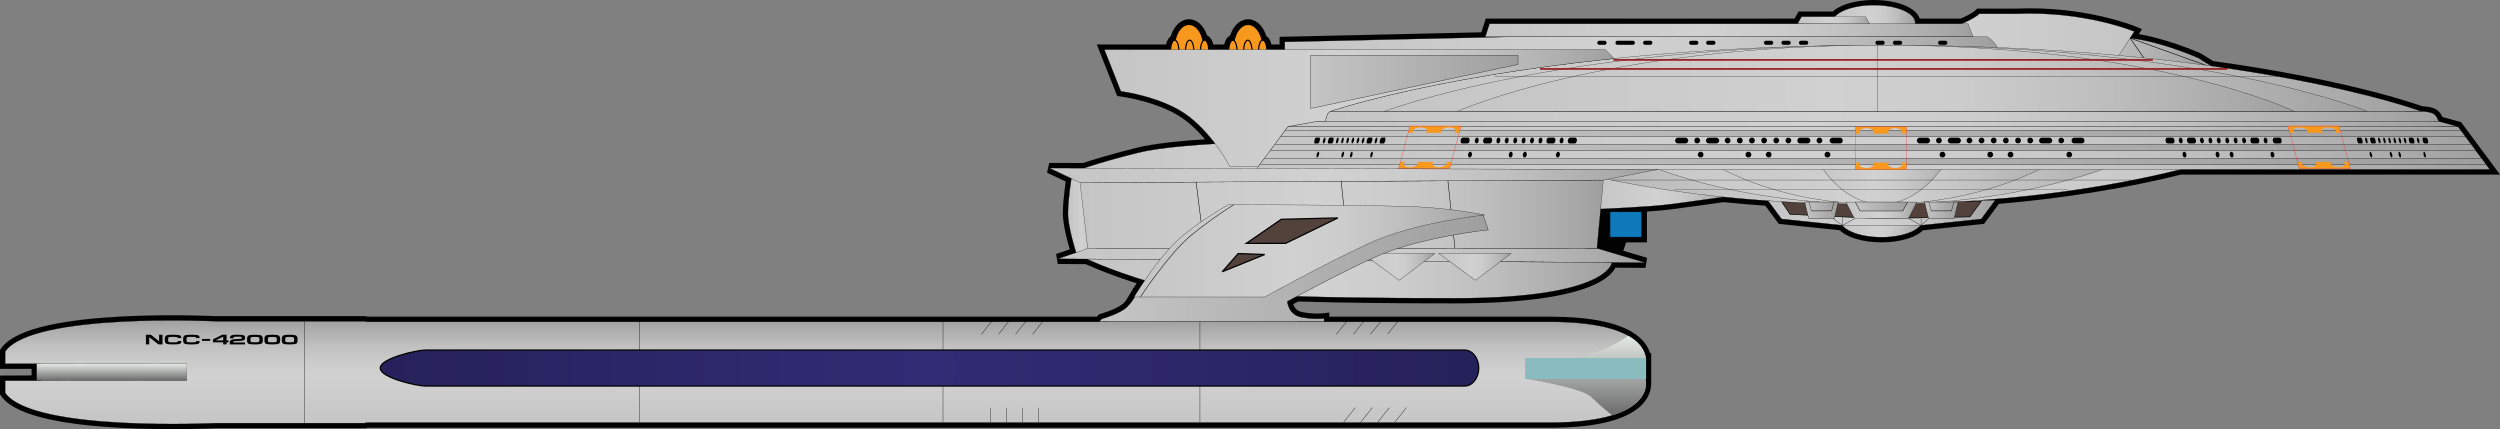 <?xml version="1.0" encoding="utf-8"?>
<!-- Generator: Adobe Illustrator 12.0.0, SVG Export Plug-In . SVG Version: 6.00 Build 51448)  -->
<!DOCTYPE svg PUBLIC "-//W3C//DTD SVG 1.1//EN" "http://www.w3.org/Graphics/SVG/1.1/DTD/svg11.dtd">
<svg  version="1.1" id="Layer_1" xmlns="http://www.w3.org/2000/svg" xmlns:xlink="http://www.w3.org/1999/xlink" width="1030.326" height="176.865"
	 viewBox="0 0 1030.326 176.865" overflow="visible" enable-background="new 0 0 1030.326 176.865" xml:space="preserve">
<rect x="0" y="0" width="1030.326" height="176.865" fill="#808080" stroke="none"/>
<g>
	<path fill="none" stroke="#010101" stroke-width="4.236" d="M2.118,156.894v4.995c11.237,16.229,87.083,12.484,87.083,12.484
		h61.176l0.788-0.207h487.488c38.682,0,40.067-13.245,39.701-16.941c-0.002-0.013-0.002-0.022-0.002-0.035
		c-0.042-0.379-0.096-0.649-0.129-0.794c-0.004-0.021-0.004-0.025-0.008-0.04c-0.015-0.051-0.024-0.086-0.024-0.086v-0.066h0.202
		v-7.287c0-0.054,0-0.113,0-0.172v-1.108h-0.07c-0.115-0.924-0.405-2.015-0.988-3.175c-0.013-0.028-0.025-0.054-0.039-0.08
		c-0.383-0.747-0.894-1.519-1.564-2.298c-0.052-0.061-0.105-0.12-0.157-0.178c-0.68-0.764-1.521-1.529-2.554-2.275
		c-0.091-0.066-0.185-0.131-0.277-0.194c-0.525-0.368-1.086-0.73-1.711-1.084c-0.002-0.002-0.006-0.004-0.01-0.006l0,0
		c-5.613-3.175-15.4-5.728-32.369-5.728h-92.932v-1.406c0,0-4.236,0.529-9.531-0.529c-5.295-1.06-5.617-6.451-5.617-6.451h-0.004
		c1.203-0.649,2.523-1.359,3.921-2.105c18.601,0.572,40.522,0.788,65.238,0.788c63.538,0,64.597-14.727,64.597-14.727l13.854,0.091
		l-11.872-3.53l0,0l2.329-6.973h8V87.238h-4.484l0.592-1.771h-0.002c5.586-0.335,11.708-0.776,15.63-1.278
		c6.372-0.815,16.745-2.27,21.99-3.012c5.849,0.598,11.95,1.122,18.304,1.559l5.572,7.515l24.956,2.619h0.041
		c2.292,2.846,8.65,4.897,16.158,4.897c7.504,0,13.865-2.052,16.159-4.897h0.039l24.96-2.619l5.75-7.764l-6.296,0.034
		c34.806-2.535,62.485-7.67,82.657-12.69h127.456l-1.416-1.909h0.002l-0.869-1.169l-3.445-4.643l0,0l-1.953-2.631l0,0l-2.378-3.206
		l0,0l-0.368-0.495l-2.681-3.612l-8.033-2.188c0,0-0.629-2.66-2.623-3.375c-1.998-0.715-4.472-0.715-4.472-0.715
		s-28.579-10.699-86.554-18.689l-5.175-3.248c0,0-14.99-6.747-28.27-8.25l1.754-2.72c0,0-20.479-8.536-48.521-7.319h-15.359
		c0,0-1.708,1.777-7.253,4.13h-19.233c0.021-0.149,0.054-0.296,0.054-0.447c0-3.992-7.648-7.227-17.08-7.227
		c-7.39,0-13.663,1.987-16.046,4.765h-13.737l-1.654,2.908H613.871l-1.745,5.415h8.178l-90.822,2.048v3.185h-7.372
		c-0.093-2.183-0.813-3.889-1.691-3.889c-0.095,0-0.182,0.033-0.273,0.069c-0.798-3.807-3.061-6.574-5.759-6.574
		c-2.733,0-5.018,2.835-5.788,6.717c-0.159-0.125-0.326-0.212-0.501-0.212c-0.882,0-1.602,1.706-1.694,3.889h-8.253
		c-0.092-2.183-0.812-3.889-1.691-3.889c-0.221,0-0.428,0.114-0.622,0.306c-0.752-3.93-3.052-6.811-5.807-6.811
		c-2.692,0-4.949,2.75-5.753,6.54c-0.046-0.009-0.092-0.035-0.139-0.035c-0.882,0-1.602,1.706-1.694,3.889h-27.312l6.809,17.191
		c0,0,17.804,2.271,28.363,10.646c4.284,3.401,7.805,7.407,10.494,10.975c-14.301,0.848-25.063,2.041-31.75,3.692
		c-10.721,2.647-18.111,4.945-22.293,6.352l-14.343-0.033l9.138,4.314c0,0.001-1.402,8.488-1.402,14.377
		c0,5.886,3.352,16.126,3.355,16.134l-7.562,2.592l12.001,0.078c0.016,0.009,7.872,3.852,23.833,8.849
		c-1.423,2.091-2.572,3.872-3.338,5.088h-0.001l-0.002,0.004c-0.664,1.055-1.053,1.7-1.053,1.7h0.24
		c-0.608,1.084-1.589,2.553-3.086,4.05c-2.912,2.912-10.412,4.943-10.412,4.943l-1.23,1.229H151.166l-0.788-0.207H89.202
		c0,0-75.846-3.745-87.083,12.484v4.995l13.016,0.013v6.922L2.118,156.894z"/>
	<path fill="#F8981D" stroke="#010101" stroke-width="0.529" d="M490.03,10.046c-3.363,0-6.089,4.267-6.089,9.531
		c0,5.264,2.726,9.53,6.089,9.53c3.363,0,6.089-4.267,6.089-9.53C496.119,14.313,493.393,10.046,490.03,10.046z M514.386,10.046
		c-3.363,0-6.089,4.267-6.089,9.531c0,5.264,2.726,9.53,6.089,9.53c3.364,0,6.09-4.267,6.09-9.53
		C520.476,14.313,517.75,10.046,514.386,10.046z"/>
	<g>
		<ellipse fill="#F8981D" stroke="#010101" stroke-width="0.507" cx="508.096" cy="20.904" rx="1.713" ry="4.354"/>
		<ellipse fill="#F8981D" stroke="#010101" stroke-width="0.507" cx="514.255" cy="20.904" rx="1.712" ry="4.354"/>
		<ellipse fill="#F8981D" stroke="#010101" stroke-width="0.507" cx="520.414" cy="20.904" rx="1.712" ry="4.354"/>
	</g>
	<g>
		<ellipse fill="#F8981D" stroke="#010101" stroke-width="0.507" cx="484.137" cy="20.904" rx="1.713" ry="4.354"/>
		<ellipse fill="#F8981D" stroke="#010101" stroke-width="0.507" cx="490.296" cy="20.904" rx="1.712" ry="4.354"/>
		<path fill="#F8981D" stroke="#010101" stroke-width="0.507" d="M498.168,20.904c0,2.405-0.768,4.354-1.71,4.354
			c-0.947,0-1.715-1.948-1.715-4.354s0.768-4.354,1.715-4.354C497.401,16.55,498.168,18.499,498.168,20.904z"/>
	</g>
	<path fill="#010101" d="M666.307,104.749l6.437-19.281l-14.445-8.438l-7.061,9.514c0,0-8.898,10.64,3.379,16.47
		c12.273,5.83,10.329,3.682,10.329,3.682L666.307,104.749z"/>
	<linearGradient id="XMLID_49_" gradientUnits="userSpaceOnUse" x1="657.583" y1="78.874" x2="713.638" y2="78.874">
		<stop  offset="0" style="stop-color:#C6C5C5"/>
		<stop  offset="0.449" style="stop-color:#D1D1D1"/>
		<stop  offset="0.598" style="stop-color:#CCCCCC"/>
		<stop  offset="0.765" style="stop-color:#BFBFBF"/>
		<stop  offset="0.939" style="stop-color:#A9A9A9"/>
		<stop  offset="1" style="stop-color:#9F9F9F"/>
	</linearGradient>
	<path fill="url(#XMLID_49_)" stroke="#010101" stroke-width="0.106" d="M659.68,86.138c0,0,19.897-0.823,28.691-1.948
		c8.799-1.125,25.267-3.477,25.267-3.477l-48.179-8.695l-5.626-0.41l-2.25,3.785L659.68,86.138z"/>
	<linearGradient id="XMLID_50_" gradientUnits="userSpaceOnUse" x1="440.147" y1="89.027" x2="452.873" y2="89.027">
		<stop  offset="0" style="stop-color:#C6C5C5"/>
		<stop  offset="0.449" style="stop-color:#D1D1D1"/>
		<stop  offset="0.598" style="stop-color:#CCCCCC"/>
		<stop  offset="0.765" style="stop-color:#BFBFBF"/>
		<stop  offset="0.939" style="stop-color:#A9A9A9"/>
		<stop  offset="1" style="stop-color:#9F9F9F"/>
	</linearGradient>
	<path fill="url(#XMLID_50_)" stroke="#010101" stroke-width="0.106" d="M443.501,104.086c0,0-3.355-10.246-3.355-16.134
		c0-5.889,1.402-14.377,1.402-14.377h11.324l-0.19,30.903L443.501,104.086z"/>
	
		<linearGradient id="XMLID_51_" gradientUnits="userSpaceOnUse" x1="442.645" y1="4726.259" x2="664.325" y2="4726.259" gradientTransform="matrix(1 0 0 -1 0 4790.337)">
		<stop  offset="0" style="stop-color:#C6C5C5"/>
		<stop  offset="0.449" style="stop-color:#D1D1D1"/>
		<stop  offset="0.598" style="stop-color:#CCCCCC"/>
		<stop  offset="0.765" style="stop-color:#BFBFBF"/>
		<stop  offset="0.939" style="stop-color:#A9A9A9"/>
		<stop  offset="1" style="stop-color:#9F9F9F"/>
	</linearGradient>
	<path fill="url(#XMLID_51_)" stroke="#010101" stroke-width="0.106" d="M664.325,69.573c0,0-1.088-12.172-66.177-12.172
		c-65.094,0-111.38,1.167-129.102,5.541c-17.721,4.376-26.402,7.812-26.402,7.812L664.325,69.573z"/>
	<linearGradient id="XMLID_52_" gradientUnits="userSpaceOnUse" x1="860.447" y1="21.646" x2="912.445" y2="21.646">
		<stop  offset="0" style="stop-color:#C6C5C5"/>
		<stop  offset="1" style="stop-color:#9F9F9F"/>
	</linearGradient>
	<path fill="url(#XMLID_52_)" stroke="#010101" stroke-width="0.133" d="M906.153,23.951c0,0-18.982-8.559-33.142-8.559
		c-14.16,0-12.505,12.507-12.505,12.507h51.938L906.153,23.951z"/>
	
		<linearGradient id="XMLID_53_" gradientUnits="userSpaceOnUse" x1="889.169" y1="15.747" x2="1056.195" y2="15.747" gradientTransform="matrix(-1 0 0 1 1768.807 0)">
		<stop  offset="0" style="stop-color:#C6C5C5"/>
		<stop  offset="0.449" style="stop-color:#D1D1D1"/>
		<stop  offset="0.598" style="stop-color:#CCCCCC"/>
		<stop  offset="0.765" style="stop-color:#BFBFBF"/>
		<stop  offset="0.939" style="stop-color:#A9A9A9"/>
		<stop  offset="1" style="stop-color:#9F9F9F"/>
	</linearGradient>
	<path fill="url(#XMLID_53_)" stroke="#010101" stroke-width="0.106" d="M867.878,25.951l1.518-2h3.173l7.069-10.97
		c0,0-20.479-8.536-48.521-7.319h-15.359c0,0-14.879,15.607-100.953,15.607l-2.192,4.683H867.878z"/>
	<line fill="none" stroke="#010101" stroke-width="0.244" x1="877.889" y1="15.694" x2="908.941" y2="26.871"/>
	<line fill="none" stroke="#010101" stroke-width="0.244" x1="877.889" y1="15.694" x2="883.56" y2="23.951"/>
	<path fill="none" stroke="#010101" stroke-width="0.286" d="M858.881,7.402"/>
	<path fill="none" stroke="#010101" stroke-width="0.286" d="M858.881,25.951"/>
	<path fill="none" stroke="#010101" stroke-width="0.286" d="M789.602,15.657"/>
	<path fill="none" stroke="#010101" stroke-width="0.286" d="M858.881,15.657"/>
	<linearGradient id="XMLID_54_" gradientUnits="userSpaceOnUse" x1="758.312" y1="90.541" x2="792.477" y2="90.541">
		<stop  offset="0" style="stop-color:#C6C5C5"/>
		<stop  offset="0.449" style="stop-color:#D1D1D1"/>
		<stop  offset="0.598" style="stop-color:#CCCCCC"/>
		<stop  offset="0.765" style="stop-color:#BFBFBF"/>
		<stop  offset="0.939" style="stop-color:#A9A9A9"/>
		<stop  offset="1" style="stop-color:#9F9F9F"/>
	</linearGradient>
	<path fill="url(#XMLID_54_)" stroke="#010101" stroke-width="0.106" d="M792.477,90.542c0,3.992-7.653,7.227-17.084,7.227
		c-9.436,0-17.08-3.234-17.08-7.227c0-3.992,7.645-7.227,17.08-7.227C784.823,83.315,792.477,86.55,792.477,90.542z"/>
	<linearGradient id="XMLID_55_" gradientUnits="userSpaceOnUse" x1="728.483" y1="87.679" x2="822.301" y2="87.679">
		<stop  offset="0" style="stop-color:#C6C5C5"/>
		<stop  offset="0.449" style="stop-color:#D1D1D1"/>
		<stop  offset="0.598" style="stop-color:#CCCCCC"/>
		<stop  offset="0.765" style="stop-color:#BFBFBF"/>
		<stop  offset="0.939" style="stop-color:#A9A9A9"/>
		<stop  offset="1" style="stop-color:#9F9F9F"/>
	</linearGradient>
	<polygon fill="url(#XMLID_55_)" stroke="#010101" stroke-width="0.106" points="775.367,82.74 728.483,82.487 734.237,90.251 
		759.193,92.871 791.591,92.871 816.551,90.251 822.301,82.487 	"/>
	<polygon fill="#53413C" stroke="#010101" stroke-width="0.279" points="734.267,83.166 737.749,88.333 774.052,90.079 
		811.864,89.379 816.519,82.978 	"/>
	<linearGradient id="XMLID_56_" gradientUnits="userSpaceOnUse" x1="755.16" y1="9.347" x2="789.324" y2="9.347">
		<stop  offset="0" style="stop-color:#C6C5C5"/>
		<stop  offset="0.449" style="stop-color:#D1D1D1"/>
		<stop  offset="0.598" style="stop-color:#CCCCCC"/>
		<stop  offset="0.765" style="stop-color:#BFBFBF"/>
		<stop  offset="0.939" style="stop-color:#A9A9A9"/>
		<stop  offset="1" style="stop-color:#9F9F9F"/>
	</linearGradient>
	<ellipse fill="url(#XMLID_56_)" stroke="#010101" stroke-width="0.106" cx="772.242" cy="9.345" rx="17.082" ry="7.23"/>
	<linearGradient id="XMLID_57_" gradientUnits="userSpaceOnUse" x1="612.126" y1="12.498" x2="813.188" y2="12.498">
		<stop  offset="0" style="stop-color:#C6C5C5"/>
		<stop  offset="0.449" style="stop-color:#D1D1D1"/>
		<stop  offset="0.598" style="stop-color:#CCCCCC"/>
		<stop  offset="0.765" style="stop-color:#BFBFBF"/>
		<stop  offset="0.939" style="stop-color:#A9A9A9"/>
		<stop  offset="1" style="stop-color:#9F9F9F"/>
	</linearGradient>
	<polygon fill="url(#XMLID_57_)" stroke="#010101" stroke-width="0.106" points="813.188,15.206 811.091,9.792 613.871,9.792 
		612.126,15.206 	"/>
	<linearGradient id="XMLID_58_" gradientUnits="userSpaceOnUse" x1="529.481" y1="21.372" x2="823.509" y2="21.372">
		<stop  offset="0" style="stop-color:#C6C5C5"/>
		<stop  offset="0.449" style="stop-color:#D1D1D1"/>
		<stop  offset="0.598" style="stop-color:#CCCCCC"/>
		<stop  offset="0.765" style="stop-color:#BFBFBF"/>
		<stop  offset="0.939" style="stop-color:#A9A9A9"/>
		<stop  offset="1" style="stop-color:#9F9F9F"/>
	</linearGradient>
	<path fill="url(#XMLID_58_)" stroke="#010101" stroke-width="0.106" d="M529.481,27.537V17.254l90.822-2.048H819.1
		c0,0,1.046,0.6,2.345,1.998c1.291,1.394,2.064,3.127,2.064,3.127L529.481,27.537z"/>
	<g>
		
			<linearGradient id="XMLID_59_" gradientUnits="userSpaceOnUse" x1="3250.05" y1="-1002.943" x2="3581.237" y2="-1002.943" gradientTransform="matrix(-1 0 0 -1 4188.709 -932.41)">
			<stop  offset="0" style="stop-color:#C6C5C5"/>
			<stop  offset="0.449" style="stop-color:#D1D1D1"/>
			<stop  offset="0.598" style="stop-color:#CCCCCC"/>
			<stop  offset="0.765" style="stop-color:#BFBFBF"/>
			<stop  offset="0.939" style="stop-color:#A9A9A9"/>
			<stop  offset="1" style="stop-color:#9F9F9F"/>
		</linearGradient>
		<path fill="url(#XMLID_59_)" stroke="#010101" stroke-width="0.106" d="M938.659,56.907c0,0-58.193,27.252-167.892,27.252
			c-109.702,0-163.296-27.252-163.296-27.252H938.659z"/>
		<linearGradient id="XMLID_60_" gradientUnits="userSpaceOnUse" x1="774.544" y1="70.518" x2="774.544" y2="70.518">
			<stop  offset="0" style="stop-color:#C6C5C5"/>
			<stop  offset="0.449" style="stop-color:#D1D1D1"/>
			<stop  offset="0.598" style="stop-color:#CCCCCC"/>
			<stop  offset="0.765" style="stop-color:#BFBFBF"/>
			<stop  offset="0.939" style="stop-color:#A9A9A9"/>
			<stop  offset="1" style="stop-color:#9F9F9F"/>
		</linearGradient>
		<line fill="url(#XMLID_60_)" stroke="#010101" stroke-width="0.106" x1="774.544" y1="84.125" x2="774.544" y2="56.911"/>
		<linearGradient id="XMLID_61_" gradientUnits="userSpaceOnUse" x1="656.449" y1="70.533" x2="895.27" y2="70.533">
			<stop  offset="0" style="stop-color:#C6C5C5"/>
			<stop  offset="0.449" style="stop-color:#D1D1D1"/>
			<stop  offset="0.598" style="stop-color:#CCCCCC"/>
			<stop  offset="0.765" style="stop-color:#BFBFBF"/>
			<stop  offset="0.939" style="stop-color:#A9A9A9"/>
			<stop  offset="1" style="stop-color:#9F9F9F"/>
		</linearGradient>
		<path fill="url(#XMLID_61_)" stroke="#010101" stroke-width="0.106" d="M895.271,56.907c0,0-41.97,27.252-121.069,27.252
			c-79.108,0-117.752-27.252-117.752-27.252H895.271z"/>
		<linearGradient id="XMLID_62_" gradientUnits="userSpaceOnUse" x1="690.658" y1="70.533" x2="861.061" y2="70.533">
			<stop  offset="0" style="stop-color:#C6C5C5"/>
			<stop  offset="0.449" style="stop-color:#D1D1D1"/>
			<stop  offset="0.598" style="stop-color:#CCCCCC"/>
			<stop  offset="0.765" style="stop-color:#BFBFBF"/>
			<stop  offset="0.939" style="stop-color:#A9A9A9"/>
			<stop  offset="1" style="stop-color:#9F9F9F"/>
		</linearGradient>
		<path fill="url(#XMLID_62_)" stroke="#010101" stroke-width="0.106" d="M861.061,56.907c0,0-29.944,27.252-86.38,27.252
			c-56.452,0-84.022-27.252-84.022-27.252H861.061z"/>
		<linearGradient id="XMLID_63_" gradientUnits="userSpaceOnUse" x1="744.182" y1="70.537" x2="807.538" y2="70.537">
			<stop  offset="0" style="stop-color:#C6C5C5"/>
			<stop  offset="0.449" style="stop-color:#D1D1D1"/>
			<stop  offset="0.598" style="stop-color:#CCCCCC"/>
			<stop  offset="0.765" style="stop-color:#BFBFBF"/>
			<stop  offset="0.939" style="stop-color:#A9A9A9"/>
			<stop  offset="1" style="stop-color:#9F9F9F"/>
		</linearGradient>
		<path fill="url(#XMLID_63_)" stroke="#010101" stroke-width="0.106" d="M807.538,56.911c0,0-11.136,27.251-32.117,27.251
			c-20.988,0-31.239-27.251-31.239-27.251H807.538z"/>
	</g>
	<line fill="none" stroke="#010101" stroke-width="0.114" x1="664.247" y1="74.194" x2="878.518" y2="74.194"/>
	<line fill="none" stroke="#010101" stroke-width="0.093" x1="690.121" y1="78.206" x2="852.457" y2="78.206"/>
	<linearGradient id="XMLID_64_" gradientUnits="userSpaceOnUse" x1="546.151" y1="47.933" x2="1004.977" y2="47.933">
		<stop  offset="0" style="stop-color:#C6C5C5"/>
		<stop  offset="0.449" style="stop-color:#D1D1D1"/>
		<stop  offset="0.598" style="stop-color:#CCCCCC"/>
		<stop  offset="0.765" style="stop-color:#BFBFBF"/>
		<stop  offset="0.939" style="stop-color:#A9A9A9"/>
		<stop  offset="1" style="stop-color:#9F9F9F"/>
	</linearGradient>
	<path fill="url(#XMLID_64_)" stroke="#010101" stroke-width="0.106" d="M1004.977,49.978c0,0-0.629-2.66-2.623-3.375
		c-1.998-0.715-4.472-0.715-4.472-0.715H548.245c0,0-0.98,0.496-1.308,1.543c-0.327,1.046-0.786,2.548-0.786,2.548H1004.977z"/>
	<linearGradient id="XMLID_65_" gradientUnits="userSpaceOnUse" x1="517.654" y1="60.999" x2="1026.118" y2="60.999">
		<stop  offset="0" style="stop-color:#C6C5C5"/>
		<stop  offset="0.449" style="stop-color:#D1D1D1"/>
		<stop  offset="0.598" style="stop-color:#CCCCCC"/>
		<stop  offset="0.765" style="stop-color:#BFBFBF"/>
		<stop  offset="0.939" style="stop-color:#A9A9A9"/>
		<stop  offset="1" style="stop-color:#9F9F9F"/>
	</linearGradient>
	<polygon fill="url(#XMLID_65_)" stroke="#010101" stroke-width="0.106" points="1013.01,52.167 530.764,52.167 517.654,69.832 
		1026.118,69.832 	"/>
	<linearGradient id="XMLID_66_" gradientUnits="userSpaceOnUse" x1="519.069" y1="60.782" x2="1024.704" y2="60.782">
		<stop  offset="0" style="stop-color:#C6C5C5"/>
		<stop  offset="1" style="stop-color:#9F9F9F"/>
	</linearGradient>
	<path fill="url(#XMLID_66_)" stroke="#010101" stroke-width="0.133" d="M1018.437,59.48H525.336l-1.952,2.631h497.006
		L1018.437,59.48z M1022.747,65.292H521.021l-1.952,2.631h505.635L1022.747,65.292z M1014.102,53.641H529.667l-1.952,2.633h488.344
		L1014.102,53.641z"/>
	<linearGradient id="XMLID_67_" gradientUnits="userSpaceOnUse" x1="530.764" y1="51.072" x2="1013.01" y2="51.072">
		<stop  offset="0" style="stop-color:#C6C5C5"/>
		<stop  offset="0.449" style="stop-color:#D1D1D1"/>
		<stop  offset="0.598" style="stop-color:#CCCCCC"/>
		<stop  offset="0.765" style="stop-color:#BFBFBF"/>
		<stop  offset="0.939" style="stop-color:#A9A9A9"/>
		<stop  offset="1" style="stop-color:#9F9F9F"/>
	</linearGradient>
	<polygon fill="url(#XMLID_67_)" stroke="#010101" stroke-width="0.106" points="1004.977,49.978 542.875,49.978 530.764,52.167 
		1013.01,52.167 	"/>
	<line fill="none" stroke="#010101" stroke-width="0.14" x1="576.104" y1="38.388" x2="971.623" y2="38.388"/>
	<g>
		<linearGradient id="XMLID_68_" gradientUnits="userSpaceOnUse" x1="548.245" y1="32.261" x2="997.882" y2="32.261">
			<stop  offset="0" style="stop-color:#C6C5C5"/>
			<stop  offset="0.449" style="stop-color:#D1D1D1"/>
			<stop  offset="0.598" style="stop-color:#CCCCCC"/>
			<stop  offset="0.765" style="stop-color:#BFBFBF"/>
			<stop  offset="0.939" style="stop-color:#A9A9A9"/>
			<stop  offset="1" style="stop-color:#9F9F9F"/>
		</linearGradient>
		<path fill="url(#XMLID_68_)" stroke="#010101" stroke-width="0.106" d="M548.245,45.887c0,0,79.008-27.252,227.941-27.252
			c148.938,0,221.695,27.252,221.695,27.252H548.245z"/>
		<linearGradient id="XMLID_69_" gradientUnits="userSpaceOnUse" x1="570.586" y1="32.261" x2="975.545" y2="32.261">
			<stop  offset="0" style="stop-color:#C6C5C5"/>
			<stop  offset="0.449" style="stop-color:#D1D1D1"/>
			<stop  offset="0.598" style="stop-color:#CCCCCC"/>
			<stop  offset="0.765" style="stop-color:#BFBFBF"/>
			<stop  offset="0.939" style="stop-color:#A9A9A9"/>
			<stop  offset="1" style="stop-color:#9F9F9F"/>
		</linearGradient>
		<path fill="url(#XMLID_69_)" stroke="#010101" stroke-width="0.106" d="M570.586,45.887c0,0,71.157-27.252,205.295-27.252
			c134.128,0,199.664,27.252,199.664,27.252H570.586z"/>
		<linearGradient id="XMLID_70_" gradientUnits="userSpaceOnUse" x1="726.97" y1="32.261" x2="819.165" y2="32.261">
			<stop  offset="0" style="stop-color:#C6C5C5"/>
			<stop  offset="0.449" style="stop-color:#D1D1D1"/>
			<stop  offset="0.598" style="stop-color:#CCCCCC"/>
			<stop  offset="0.765" style="stop-color:#BFBFBF"/>
			<stop  offset="0.939" style="stop-color:#A9A9A9"/>
			<stop  offset="1" style="stop-color:#9F9F9F"/>
		</linearGradient>
		<path fill="url(#XMLID_70_)" stroke="#010101" stroke-width="0.106" d="M726.97,45.887c0,0,16.198-27.252,46.739-27.252
			c30.532,0,45.456,27.252,45.456,27.252H726.97z"/>
		<linearGradient id="XMLID_71_" gradientUnits="userSpaceOnUse" x1="673.211" y1="32.261" x2="872.92" y2="32.261">
			<stop  offset="0" style="stop-color:#C6C5C5"/>
			<stop  offset="0.449" style="stop-color:#D1D1D1"/>
			<stop  offset="0.598" style="stop-color:#CCCCCC"/>
			<stop  offset="0.765" style="stop-color:#BFBFBF"/>
			<stop  offset="0.939" style="stop-color:#A9A9A9"/>
			<stop  offset="1" style="stop-color:#9F9F9F"/>
		</linearGradient>
		<path fill="url(#XMLID_71_)" stroke="#010101" stroke-width="0.106" d="M673.211,45.887c0,0,35.095-27.252,101.242-27.252
			c66.148,0,98.467,27.252,98.467,27.252H673.211z"/>
		<linearGradient id="XMLID_72_" gradientUnits="userSpaceOnUse" x1="641.099" y1="32.261" x2="905.037" y2="32.261">
			<stop  offset="0" style="stop-color:#C6C5C5"/>
			<stop  offset="0.449" style="stop-color:#D1D1D1"/>
			<stop  offset="0.598" style="stop-color:#CCCCCC"/>
			<stop  offset="0.765" style="stop-color:#BFBFBF"/>
			<stop  offset="0.939" style="stop-color:#A9A9A9"/>
			<stop  offset="1" style="stop-color:#9F9F9F"/>
		</linearGradient>
		<path fill="url(#XMLID_72_)" stroke="#010101" stroke-width="0.106" d="M641.099,45.887c0,0,46.379-27.252,133.802-27.252
			c87.422,0,130.137,27.252,130.137,27.252H641.099z"/>
		<linearGradient id="XMLID_73_" gradientUnits="userSpaceOnUse" x1="600.606" y1="32.261" x2="945.525" y2="32.261">
			<stop  offset="0" style="stop-color:#C6C5C5"/>
			<stop  offset="0.449" style="stop-color:#D1D1D1"/>
			<stop  offset="0.598" style="stop-color:#CCCCCC"/>
			<stop  offset="0.765" style="stop-color:#BFBFBF"/>
			<stop  offset="0.939" style="stop-color:#A9A9A9"/>
			<stop  offset="1" style="stop-color:#9F9F9F"/>
		</linearGradient>
		<path fill="url(#XMLID_73_)" stroke="#010101" stroke-width="0.106" d="M600.605,45.887c0,0,60.609-27.252,174.857-27.252
			c114.243,0,170.063,27.252,170.063,27.252H600.605z"/>
		<linearGradient id="XMLID_74_" gradientUnits="userSpaceOnUse" x1="773.861" y1="32.261" x2="773.861" y2="32.261">
			<stop  offset="0" style="stop-color:#C6C5C5"/>
			<stop  offset="0.449" style="stop-color:#D1D1D1"/>
			<stop  offset="0.598" style="stop-color:#CCCCCC"/>
			<stop  offset="0.765" style="stop-color:#BFBFBF"/>
			<stop  offset="0.939" style="stop-color:#A9A9A9"/>
			<stop  offset="1" style="stop-color:#9F9F9F"/>
		</linearGradient>
		<line fill="url(#XMLID_74_)" stroke="#010101" stroke-width="0.106" x1="773.861" y1="18.635" x2="773.861" y2="45.887"/>
		<linearGradient id="XMLID_75_" gradientUnits="userSpaceOnUse" x1="615.985" y1="31.558" x2="939.019" y2="31.558">
			<stop  offset="0" style="stop-color:#C6C5C5"/>
			<stop  offset="0.449" style="stop-color:#D1D1D1"/>
			<stop  offset="0.598" style="stop-color:#CCCCCC"/>
			<stop  offset="0.765" style="stop-color:#BFBFBF"/>
			<stop  offset="0.939" style="stop-color:#A9A9A9"/>
			<stop  offset="1" style="stop-color:#9F9F9F"/>
		</linearGradient>
		<line fill="url(#XMLID_75_)" stroke="#010101" stroke-width="0.106" x1="939.019" y1="31.558" x2="615.985" y2="31.558"/>
	</g>
	<linearGradient id="XMLID_76_" gradientUnits="userSpaceOnUse" x1="740.807" y1="8.337" x2="770.462" y2="8.337">
		<stop  offset="0" style="stop-color:#C6C5C5"/>
		<stop  offset="0.449" style="stop-color:#D1D1D1"/>
		<stop  offset="0.598" style="stop-color:#CCCCCC"/>
		<stop  offset="0.765" style="stop-color:#BFBFBF"/>
		<stop  offset="0.939" style="stop-color:#A9A9A9"/>
		<stop  offset="1" style="stop-color:#9F9F9F"/>
	</linearGradient>
	<polygon fill="url(#XMLID_76_)" stroke="#010101" stroke-width="0.106" points="770.462,9.792 740.807,9.792 742.461,6.883 
		768.811,6.883 	"/>
	<linearGradient id="XMLID_77_" gradientUnits="userSpaceOnUse" x1="455.131" y1="44.594" x2="665.194" y2="44.594">
		<stop  offset="0" style="stop-color:#C6C5C5"/>
		<stop  offset="0.449" style="stop-color:#D1D1D1"/>
		<stop  offset="0.598" style="stop-color:#CCCCCC"/>
		<stop  offset="0.765" style="stop-color:#BFBFBF"/>
		<stop  offset="0.939" style="stop-color:#A9A9A9"/>
		<stop  offset="1" style="stop-color:#9F9F9F"/>
	</linearGradient>
	<path fill="url(#XMLID_77_)" stroke="#010101" stroke-width="0.106" d="M530.764,52.167l12.111-2.188h3.276
		c0,0,0.459-1.501,0.786-2.548c0.327-1.047,1.308-1.543,1.308-1.543s40.083-13.82,116.949-21.775l-3.674-3.673H455.131l6.809,17.191
		c0,0,17.804,2.271,28.363,10.646c10.554,8.379,16.567,20.474,16.567,20.474h11.587L530.764,52.167z"/>
	<linearGradient id="XMLID_78_" gradientUnits="userSpaceOnUse" x1="760.777" y1="86.675" x2="790.007" y2="86.675">
		<stop  offset="0" style="stop-color:#C6C5C5"/>
		<stop  offset="0.449" style="stop-color:#D1D1D1"/>
		<stop  offset="0.598" style="stop-color:#CCCCCC"/>
		<stop  offset="0.765" style="stop-color:#BFBFBF"/>
		<stop  offset="0.939" style="stop-color:#A9A9A9"/>
		<stop  offset="1" style="stop-color:#9F9F9F"/>
	</linearGradient>
	<polygon fill="url(#XMLID_78_)" stroke="#010101" stroke-width="0.106" points="786.168,83.271 784.166,86.937 766.623,86.937 
		764.616,83.271 760.777,83.271 764.294,90.079 786.491,90.079 790.007,83.271 	"/>
	<g>
		<linearGradient id="XMLID_79_" gradientUnits="userSpaceOnUse" x1="744.389" y1="85.104" x2="756.079" y2="85.104">
			<stop  offset="0" style="stop-color:#C6C5C5"/>
			<stop  offset="1" style="stop-color:#9F9F9F"/>
		</linearGradient>
		<polygon fill="url(#XMLID_79_)" stroke="#010101" stroke-width="0.133" points="744.389,83.271 756.079,83.271 754.991,86.937 
			745.477,86.937 		"/>
		<linearGradient id="XMLID_80_" gradientUnits="userSpaceOnUse" x1="743.752" y1="86.675" x2="757.638" y2="86.675">
			<stop  offset="0" style="stop-color:#C6C5C5"/>
			<stop  offset="1" style="stop-color:#9F9F9F"/>
		</linearGradient>
		<polygon fill="url(#XMLID_80_)" stroke="#010101" stroke-width="0.133" points="755.813,83.271 754.862,86.937 746.531,86.937 
			745.58,83.271 743.752,83.271 745.427,90.079 755.967,90.079 757.638,83.271 		"/>
		<linearGradient id="XMLID_81_" gradientUnits="userSpaceOnUse" x1="793.783" y1="85.104" x2="805.47" y2="85.104">
			<stop  offset="0" style="stop-color:#C6C5C5"/>
			<stop  offset="1" style="stop-color:#9F9F9F"/>
		</linearGradient>
		<polygon fill="url(#XMLID_81_)" stroke="#010101" stroke-width="0.133" points="793.783,83.271 805.47,83.271 804.386,86.937 
			794.871,86.937 		"/>
		<linearGradient id="XMLID_82_" gradientUnits="userSpaceOnUse" x1="793.146" y1="86.675" x2="807.033" y2="86.675">
			<stop  offset="0" style="stop-color:#C6C5C5"/>
			<stop  offset="1" style="stop-color:#9F9F9F"/>
		</linearGradient>
		<polygon fill="url(#XMLID_82_)" stroke="#010101" stroke-width="0.133" points="805.209,83.271 804.257,86.937 795.922,86.937 
			794.971,83.271 793.146,83.271 794.817,90.079 805.361,90.079 807.033,83.271 		"/>
	</g>
	<linearGradient id="XMLID_83_" gradientUnits="userSpaceOnUse" x1="764.616" y1="85.104" x2="786.168" y2="85.104">
		<stop  offset="0" style="stop-color:#C6C5C5"/>
		<stop  offset="1" style="stop-color:#9F9F9F"/>
	</linearGradient>
	<polygon fill="url(#XMLID_83_)" stroke="#010101" stroke-width="0.133" points="764.616,83.271 786.168,83.271 784.166,86.937 
		766.623,86.937 	"/>
	<line fill="none" stroke="#010101" stroke-width="0.14" x1="764.447" y1="90.079" x2="759.347" y2="92.871"/>
	<line fill="none" stroke="#010101" stroke-width="0.14" x1="786.644" y1="90.079" x2="791.748" y2="92.871"/>
	<line fill="none" stroke="#010101" stroke-width="0.14" x1="755.479" y1="90.079" x2="759.347" y2="92.871"/>
	<line fill="none" stroke="#010101" stroke-width="0.14" x1="759.347" y1="92.871" x2="759.347" y2="89.363"/>
	<line fill="none" stroke="#010101" stroke-width="0.14" x1="791.748" y1="92.871" x2="791.748" y2="90.053"/>
	<line fill="none" stroke="#010101" stroke-width="0.14" x1="791.748" y1="92.871" x2="794.817" y2="90.079"/>
	<path fill="#010101" stroke="#FFFFFF" stroke-width="0.014" d="M673.024,16.791h-6.466c-0.434,0-0.777,0.372-0.777,0.835
		c0,0.461,0.344,0.835,0.777,0.835h6.466c0.426,0,0.77-0.374,0.77-0.835C673.794,17.163,673.45,16.791,673.024,16.791z"/>
	<path fill="#010101" stroke="#FFFFFF" stroke-width="0.014" d="M661.351,16.791h-2.279c-0.43,0-0.773,0.372-0.773,0.835
		c0,0.461,0.344,0.835,0.773,0.835h2.279c0.431,0,0.774-0.374,0.774-0.835C662.125,17.163,661.781,16.791,661.351,16.791z"/>
	<path fill="#010101" stroke="#FFFFFF" stroke-width="0.014" d="M680.214,16.791h-2.275c-0.43,0-0.773,0.372-0.773,0.835
		c0,0.461,0.344,0.835,0.773,0.835h2.275c0.43,0,0.777-0.374,0.777-0.835C680.991,17.163,680.644,16.791,680.214,16.791z"/>
	<path fill="#010101" stroke="#FFFFFF" stroke-width="0.014" d="M699.168,16.791h-2.275c-0.435,0-0.777,0.372-0.777,0.835
		c0,0.461,0.343,0.835,0.777,0.835h2.275c0.43,0,0.773-0.374,0.773-0.835C699.941,17.163,699.598,16.791,699.168,16.791z"/>
	<path fill="#010101" stroke="#FFFFFF" stroke-width="0.014" d="M706.208,16.791h-2.275c-0.43,0-0.777,0.372-0.777,0.835
		c0,0.461,0.348,0.835,0.777,0.835h2.275c0.431,0,0.777-0.374,0.777-0.835C706.985,17.163,706.639,16.791,706.208,16.791z"/>
	<path fill="#010101" stroke="#FFFFFF" stroke-width="0.014" d="M730.022,16.791h-2.279c-0.431,0-0.773,0.372-0.773,0.835
		c0,0.461,0.343,0.835,0.773,0.835h2.279c0.43,0,0.773-0.374,0.773-0.835C730.796,17.163,730.452,16.791,730.022,16.791z"/>
	<path fill="#010101" stroke="#FFFFFF" stroke-width="0.014" d="M737.232,16.791h-2.279c-0.426,0-0.77,0.372-0.77,0.835
		c0,0.461,0.344,0.835,0.77,0.835h2.279c0.431,0,0.773-0.374,0.773-0.835C738.006,17.163,737.663,16.791,737.232,16.791z"/>
	<path fill="#010101" stroke="#FFFFFF" stroke-width="0.014" d="M744.442,16.791h-2.275c-0.434,0-0.777,0.372-0.777,0.835
		c0,0.461,0.344,0.835,0.777,0.835h2.275c0.431,0,0.777-0.374,0.777-0.835C745.22,17.163,744.873,16.791,744.442,16.791z"/>
	<path fill="#010101" stroke="#FFFFFF" stroke-width="0.014" d="M775.972,16.791h-2.275c-0.435,0-0.777,0.372-0.777,0.835
		c0,0.461,0.343,0.835,0.777,0.835h2.275c0.43,0,0.77-0.374,0.77-0.835C776.741,17.163,776.401,16.791,775.972,16.791z"/>
	<path fill="#010101" stroke="#FFFFFF" stroke-width="0.014" d="M783.182,16.791h-2.279c-0.431,0-0.773,0.372-0.773,0.835
		c0,0.461,0.343,0.835,0.773,0.835h2.279c0.426,0,0.773-0.374,0.773-0.835C783.955,17.163,783.607,16.791,783.182,16.791z"/>
	<path fill="#010101" stroke="#FFFFFF" stroke-width="0.014" d="M801.796,16.791h-2.279c-0.43,0-0.773,0.372-0.773,0.835
		c0,0.461,0.344,0.835,0.773,0.835h2.279c0.426,0,0.77-0.374,0.77-0.835C802.565,17.163,802.222,16.791,801.796,16.791z"/>
	<g>
		<circle fill="#010101" stroke="#FFFFFF" stroke-width="0.14" cx="753.149" cy="63.72" r="1.286"/>
		<path fill="#010101" stroke="#FFFFFF" stroke-width="0.14" d="M728.951,62.434c-0.716,0-1.295,0.575-1.295,1.284
			s0.579,1.289,1.295,1.289c0.707,0,1.282-0.579,1.282-1.289S729.658,62.434,728.951,62.434z"/>
		<path fill="#010101" stroke="#FFFFFF" stroke-width="0.14" d="M737.042,56.62c-0.716,0-1.291,0.577-1.291,1.286
			s0.575,1.285,1.291,1.285c0.712,0,1.286-0.575,1.286-1.285S737.754,56.62,737.042,56.62z"/>
		<path fill="#010101" stroke="#FFFFFF" stroke-width="0.14" d="M749.841,56.62c-0.716,0-1.291,0.577-1.291,1.286
			s0.575,1.285,1.291,1.285c0.707,0,1.286-0.575,1.286-1.285S750.548,56.62,749.841,56.62z"/>
		<circle fill="#010101" stroke="#FFFFFF" stroke-width="0.14" cx="699.457" cy="57.905" r="1.285"/>
		<path fill="#010101" stroke="#FFFFFF" stroke-width="0.14" d="M732.037,56.62c-0.712,0-1.291,0.577-1.291,1.286
			s0.579,1.285,1.291,1.285c0.716,0,1.29-0.575,1.29-1.285S732.753,56.62,732.037,56.62z"/>
		<path fill="#010101" stroke="#FFFFFF" stroke-width="0.14" d="M727.036,56.62c-0.716,0-1.291,0.577-1.291,1.286
			s0.575,1.285,1.291,1.285c0.711,0,1.286-0.575,1.286-1.285S727.747,56.62,727.036,56.62z"/>
		<circle fill="#010101" stroke="#FFFFFF" stroke-width="0.14" cx="722.03" cy="57.905" r="1.285"/>
		<circle fill="#010101" stroke="#FFFFFF" stroke-width="0.14" cx="717.029" cy="57.905" r="1.285"/>
		<path fill="#010101" stroke="#FFFFFF" stroke-width="0.14" d="M712.024,56.62c-0.708,0-1.287,0.577-1.287,1.286
			s0.579,1.285,1.287,1.285c0.715,0,1.286-0.575,1.286-1.285S712.739,56.62,712.024,56.62z"/>
		<circle fill="#010101" stroke="#FFFFFF" stroke-width="0.14" cx="720.57" cy="63.72" r="1.286"/>
		<path fill="#010101" stroke="#FFFFFF" stroke-width="0.14" d="M700.905,62.434c-0.712,0-1.287,0.575-1.287,1.284
			s0.575,1.289,1.287,1.289c0.715,0,1.29-0.579,1.29-1.289S701.62,62.434,700.905,62.434z"/>
		<path fill="#010101" stroke="#FFFFFF" stroke-width="0.14" d="M744.914,56.62h-2.995c-0.72,0-1.307,0.585-1.307,1.309
			c0,0.722,0.587,1.307,1.307,1.307h2.995c0.724,0,1.307-0.585,1.307-1.307C746.221,57.205,745.638,56.62,744.914,56.62z"/>
		<path fill="#010101" stroke="#FFFFFF" stroke-width="0.14" d="M707.305,56.62h-2.995c-0.724,0-1.308,0.585-1.308,1.309
			c0,0.722,0.584,1.307,1.308,1.307h2.995c0.715,0,1.307-0.585,1.307-1.307C708.611,57.205,708.02,56.62,707.305,56.62z"/>
		<path fill="#010101" stroke="#FFFFFF" stroke-width="0.14" d="M694.563,56.62h-2.995c-0.72,0-1.307,0.585-1.307,1.309
			c0,0.722,0.587,1.307,1.307,1.307h2.995c0.72,0,1.303-0.585,1.303-1.307C695.866,57.205,695.283,56.62,694.563,56.62z"/>
		<path fill="#010101" stroke="#FFFFFF" stroke-width="0.14" d="M758.267,56.62h-2.994c-0.721,0-1.308,0.585-1.308,1.309
			c0,0.722,0.587,1.307,1.308,1.307h2.994c0.72,0,1.308-0.585,1.308-1.307C759.574,57.205,758.986,56.62,758.267,56.62z"/>
	</g>
	<g>
		<path fill="#010101" stroke="#FFFFFF" stroke-width="0.14" d="M852.796,62.434c-0.712,0-1.286,0.575-1.286,1.284
			s0.574,1.289,1.286,1.289c0.716,0,1.291-0.579,1.291-1.289S853.512,62.434,852.796,62.434z"/>
		<circle fill="#010101" stroke="#FFFFFF" stroke-width="0.14" cx="828.597" cy="63.72" r="1.286"/>
		<circle fill="#010101" stroke="#FFFFFF" stroke-width="0.14" cx="836.688" cy="57.905" r="1.285"/>
		<path fill="#010101" stroke="#FFFFFF" stroke-width="0.14" d="M849.486,56.62c-0.707,0-1.286,0.577-1.286,1.286
			s0.579,1.285,1.286,1.285c0.712,0,1.287-0.575,1.287-1.285S850.198,56.62,849.486,56.62z"/>
		<path fill="#010101" stroke="#FFFFFF" stroke-width="0.14" d="M799.107,56.62c-0.712,0-1.291,0.577-1.291,1.286
			s0.579,1.285,1.291,1.285c0.711,0,1.282-0.575,1.282-1.285S799.818,56.62,799.107,56.62z"/>
		<circle fill="#010101" stroke="#FFFFFF" stroke-width="0.14" cx="831.687" cy="57.905" r="1.285"/>
		<path fill="#010101" stroke="#FFFFFF" stroke-width="0.14" d="M826.686,56.62c-0.716,0-1.29,0.577-1.29,1.286
			s0.574,1.285,1.29,1.285c0.712,0,1.282-0.575,1.282-1.285S827.397,56.62,826.686,56.62z"/>
		<ellipse fill="#010101" stroke="#FFFFFF" stroke-width="0.14" cx="821.681" cy="57.905" rx="1.291" ry="1.285"/>
		<path fill="#010101" stroke="#FFFFFF" stroke-width="0.14" d="M816.68,56.62c-0.716,0-1.291,0.577-1.291,1.286
			s0.575,1.285,1.291,1.285c0.711,0,1.286-0.575,1.286-1.285S817.391,56.62,816.68,56.62z"/>
		<path fill="#010101" stroke="#FFFFFF" stroke-width="0.14" d="M811.674,56.62c-0.711,0-1.29,0.577-1.29,1.286
			s0.579,1.285,1.29,1.285c0.716,0,1.287-0.575,1.287-1.285S812.39,56.62,811.674,56.62z"/>
		<circle fill="#010101" stroke="#FFFFFF" stroke-width="0.14" cx="820.221" cy="63.72" r="1.286"/>
		<circle fill="#010101" stroke="#FFFFFF" stroke-width="0.14" cx="800.555" cy="63.72" r="1.286"/>
		<path fill="#010101" stroke="#FFFFFF" stroke-width="0.14" d="M844.564,56.62h-2.995c-0.724,0-1.308,0.585-1.308,1.309
			c0,0.722,0.584,1.307,1.308,1.307h2.995c0.72,0,1.307-0.585,1.307-1.307C845.871,57.205,845.284,56.62,844.564,56.62z"/>
		<path fill="#010101" stroke="#FFFFFF" stroke-width="0.14" d="M806.95,56.62h-2.99c-0.725,0-1.308,0.585-1.308,1.309
			c0,0.722,0.583,1.307,1.308,1.307h2.99c0.724,0,1.308-0.585,1.308-1.307C808.258,57.205,807.674,56.62,806.95,56.62z"/>
		<path fill="#010101" stroke="#FFFFFF" stroke-width="0.14" d="M794.21,56.62h-2.991c-0.724,0-1.312,0.585-1.312,1.309
			c0,0.722,0.588,1.307,1.312,1.307h2.991c0.724,0,1.307-0.585,1.307-1.307C795.517,57.205,794.934,56.62,794.21,56.62z"/>
		<path fill="#010101" stroke="#FFFFFF" stroke-width="0.14" d="M857.917,56.62h-2.991c-0.724,0-1.315,0.585-1.315,1.309
			c0,0.722,0.592,1.307,1.315,1.307h2.991c0.72,0,1.303-0.585,1.303-1.307C859.22,57.205,858.637,56.62,857.917,56.62z"/>
	</g>
	<g>
		<path fill="#010101" stroke="#FFFFFF" stroke-width="0.116" d="M936.421,62.434c-0.496,0-0.844,0.575-0.782,1.284
			c0.063,0.709,0.509,1.289,1.006,1.289c0.492,0,0.844-0.579,0.781-1.289C937.36,63.008,936.913,62.434,936.421,62.434z"/>
		<path fill="#010101" stroke="#FFFFFF" stroke-width="0.116" d="M919.631,62.434c-0.497,0-0.844,0.575-0.782,1.284
			c0.066,0.709,0.513,1.289,1.005,1.289c0.493,0,0.845-0.579,0.782-1.289C920.569,63.008,920.123,62.434,919.631,62.434z"/>
		<path fill="#010101" stroke="#FFFFFF" stroke-width="0.116" d="M924.735,56.62c-0.497,0-0.844,0.577-0.778,1.286
			c0.063,0.709,0.509,1.285,1.001,1.285c0.497,0,0.845-0.575,0.782-1.285C925.679,57.196,925.228,56.62,924.735,56.62z"/>
		<path fill="#010101" stroke="#FFFFFF" stroke-width="0.116" d="M933.612,56.62c-0.492,0-0.84,0.577-0.777,1.286
			c0.062,0.709,0.513,1.285,1.005,1.285s0.844-0.575,0.781-1.285C934.556,57.196,934.104,56.62,933.612,56.62z"/>
		<path fill="#010101" stroke="#FFFFFF" stroke-width="0.116" d="M898.662,56.62c-0.496,0-0.844,0.577-0.781,1.286
			c0.062,0.709,0.509,1.285,1.005,1.285c0.492,0,0.844-0.575,0.781-1.285C899.605,57.196,899.154,56.62,898.662,56.62z"/>
		<path fill="#010101" stroke="#FFFFFF" stroke-width="0.116" d="M921.265,56.62c-0.492,0-0.844,0.577-0.782,1.286
			c0.063,0.709,0.513,1.285,1.01,1.285c0.492,0,0.84-0.575,0.773-1.285C922.208,57.196,921.757,56.62,921.265,56.62z"/>
		<path fill="#010101" stroke="#FFFFFF" stroke-width="0.116" d="M917.794,56.62c-0.492,0-0.844,0.577-0.782,1.286
			c0.063,0.709,0.514,1.285,1.006,1.285s0.844-0.575,0.781-1.285C918.737,57.196,918.286,56.62,917.794,56.62z"/>
		<path fill="#010101" stroke="#FFFFFF" stroke-width="0.116" d="M914.323,56.62c-0.492,0-0.844,0.577-0.781,1.286
			c0.062,0.709,0.513,1.285,1.005,1.285c0.496,0,0.844-0.575,0.781-1.285C915.267,57.196,914.815,56.62,914.323,56.62z"/>
		<path fill="#010101" stroke="#FFFFFF" stroke-width="0.116" d="M910.853,56.62c-0.496,0-0.844,0.577-0.781,1.286
			c0.062,0.709,0.513,1.285,1.005,1.285s0.84-0.575,0.782-1.285C911.792,57.196,911.345,56.62,910.853,56.62z"/>
		<path fill="#010101" stroke="#FFFFFF" stroke-width="0.116" d="M907.382,56.62c-0.492,0-0.844,0.577-0.781,1.286
			c0.062,0.709,0.513,1.285,1.005,1.285c0.496,0,0.844-0.575,0.777-1.285C908.325,57.196,907.874,56.62,907.382,56.62z"/>
		<path fill="#010101" stroke="#FFFFFF" stroke-width="0.116" d="M913.814,62.434c-0.492,0-0.84,0.575-0.777,1.284
			c0.058,0.709,0.513,1.289,1.005,1.289c0.496,0,0.844-0.579,0.777-1.289C914.762,63.008,914.311,62.434,913.814,62.434z"/>
		<path fill="#010101" stroke="#FFFFFF" stroke-width="0.116" d="M900.176,62.434c-0.492,0-0.844,0.575-0.781,1.284
			c0.062,0.709,0.513,1.289,1.005,1.289s0.84-0.579,0.782-1.289C901.119,63.008,900.669,62.434,900.176,62.434z"/>
		<path fill="#010101" stroke="#FFFFFF" stroke-width="0.116" d="M930.199,56.62h-2.076c-0.505,0-0.86,0.585-0.794,1.309
			c0.062,0.722,0.521,1.307,1.021,1.307h2.076c0.501,0,0.853-0.585,0.79-1.307C931.159,57.205,930.7,56.62,930.199,56.62z"/>
		<path fill="#010101" stroke="#FFFFFF" stroke-width="0.116" d="M904.106,56.62h-2.077c-0.505,0-0.856,0.585-0.794,1.309
			c0.062,0.722,0.521,1.307,1.021,1.307h2.076c0.497,0,0.856-0.585,0.791-1.307C905.062,57.205,904.606,56.62,904.106,56.62z"/>
		<path fill="#010101" stroke="#FFFFFF" stroke-width="0.116" d="M895.267,56.62h-2.077c-0.5,0-0.856,0.585-0.794,1.309
			c0.062,0.722,0.521,1.307,1.021,1.307h2.076c0.501,0,0.853-0.585,0.795-1.307C896.222,57.205,895.767,56.62,895.267,56.62z"/>
		<path fill="#010101" stroke="#FFFFFF" stroke-width="0.116" d="M939.461,56.62h-2.076c-0.501,0-0.856,0.585-0.794,1.309
			c0.065,0.722,0.521,1.307,1.021,1.307h2.076c0.501,0,0.856-0.585,0.795-1.307C940.421,57.205,939.962,56.62,939.461,56.62z"/>
	</g>
	<g>
		<path fill="#010101" stroke="#FFFFFF" stroke-width="0.091" d="M998.986,62.434c-0.302,0-0.422,0.575-0.276,1.284
			c0.156,0.709,0.521,1.289,0.822,1.289c0.303,0,0.422-0.579,0.273-1.289S999.288,62.434,998.986,62.434z"/>
		<path fill="#010101" stroke="#FFFFFF" stroke-width="0.091" d="M988.724,62.434c-0.294,0-0.418,0.575-0.269,1.284
			c0.148,0.709,0.517,1.289,0.819,1.289c0.297,0,0.422-0.579,0.272-1.289C989.394,63.008,989.025,62.434,988.724,62.434z"/>
		<path fill="#010101" stroke="#FFFFFF" stroke-width="0.091" d="M990.92,56.62c-0.302,0-0.426,0.577-0.269,1.286
			c0.149,0.709,0.518,1.285,0.814,1.285c0.303,0,0.427-0.575,0.273-1.285S991.223,56.62,990.92,56.62z"/>
		<path fill="#010101" stroke="#FFFFFF" stroke-width="0.091" d="M996.348,56.62c-0.302,0-0.426,0.577-0.269,1.286
			c0.148,0.709,0.513,1.285,0.814,1.285s0.426-0.575,0.269-1.285C997.014,57.196,996.646,56.62,996.348,56.62z"/>
		<path fill="#010101" stroke="#FFFFFF" stroke-width="0.091" d="M974.99,56.62c-0.302,0-0.426,0.577-0.272,1.286
			c0.152,0.709,0.513,1.285,0.818,1.285c0.298,0,0.422-0.575,0.27-1.285C975.656,57.196,975.288,56.62,974.99,56.62z"/>
		<path fill="#010101" stroke="#FFFFFF" stroke-width="0.091" d="M988.803,56.62c-0.307,0-0.427,0.577-0.277,1.286
			c0.153,0.709,0.521,1.285,0.819,1.285c0.302,0,0.426-0.575,0.276-1.285C989.469,57.196,989.104,56.62,988.803,56.62z"/>
		<path fill="#010101" stroke="#FFFFFF" stroke-width="0.091" d="M986.676,56.62c-0.302,0-0.417,0.577-0.269,1.286
			c0.149,0.709,0.518,1.285,0.819,1.285s0.422-0.575,0.272-1.285C987.347,57.196,986.982,56.62,986.676,56.62z"/>
		<path fill="#010101" stroke="#FFFFFF" stroke-width="0.091" d="M984.559,56.62c-0.303,0-0.422,0.577-0.273,1.286
			c0.153,0.709,0.518,1.285,0.823,1.285c0.298,0,0.418-0.575,0.269-1.285C985.225,57.196,984.86,56.62,984.559,56.62z"/>
		<path fill="#010101" stroke="#FFFFFF" stroke-width="0.091" d="M982.437,56.62c-0.303,0-0.422,0.577-0.27,1.286
			c0.149,0.709,0.518,1.285,0.819,1.285c0.298,0,0.422-0.575,0.273-1.285C983.103,57.196,982.738,56.62,982.437,56.62z"/>
		<path fill="#010101" stroke="#FFFFFF" stroke-width="0.091" d="M980.318,56.62c-0.307,0-0.426,0.577-0.273,1.286
			c0.153,0.709,0.518,1.285,0.819,1.285s0.426-0.575,0.273-1.285C980.984,57.196,980.62,56.62,980.318,56.62z"/>
		<path fill="#010101" stroke="#FFFFFF" stroke-width="0.091" d="M985.175,62.434c-0.302,0-0.422,0.575-0.273,1.284
			c0.153,0.709,0.518,1.289,0.819,1.289s0.426-0.579,0.272-1.289C985.841,63.008,985.477,62.434,985.175,62.434z"/>
		<path fill="#010101" stroke="#FFFFFF" stroke-width="0.091" d="M976.84,62.434c-0.298,0-0.423,0.575-0.273,1.284
			c0.148,0.709,0.517,1.289,0.819,1.289c0.302,0,0.422-0.579,0.272-1.289C977.505,63.008,977.138,62.434,976.84,62.434z"/>
		<path fill="#010101" stroke="#FFFFFF" stroke-width="0.091" d="M994.259,56.62h-1.266c-0.307,0-0.431,0.585-0.277,1.309
			c0.152,0.722,0.525,1.307,0.831,1.307h1.266c0.311,0,0.435-0.585,0.277-1.307C994.937,57.205,994.564,56.62,994.259,56.62z"/>
		<path fill="#010101" stroke="#FFFFFF" stroke-width="0.091" d="M978.312,56.62h-1.266c-0.306,0-0.43,0.585-0.276,1.309
			c0.152,0.722,0.524,1.307,0.835,1.307h1.271c0.302,0,0.426-0.585,0.272-1.307C978.99,57.205,978.618,56.62,978.312,56.62z"/>
		<path fill="#010101" stroke="#FFFFFF" stroke-width="0.091" d="M972.914,56.62h-1.271c-0.306,0-0.43,0.585-0.277,1.309
			c0.153,0.722,0.525,1.307,0.836,1.307h1.266c0.307,0,0.431-0.585,0.277-1.307C973.592,57.205,973.22,56.62,972.914,56.62z"/>
		<path fill="#010101" stroke="#FFFFFF" stroke-width="0.091" d="M999.917,56.62h-1.266c-0.311,0-0.435,0.585-0.277,1.309
			c0.153,0.722,0.521,1.307,0.832,1.307h1.27c0.302,0,0.431-0.585,0.273-1.307C1000.596,57.205,1000.224,56.62,999.917,56.62z"/>
	</g>
	<g>
		<path fill="#010101" stroke="#FFFFFF" stroke-width="0.116" d="M605.945,62.434c0.497,0,0.845,0.575,0.782,1.284
			s-0.509,1.289-1.005,1.289c-0.492,0-0.84-0.579-0.782-1.289C605.007,63.008,605.453,62.434,605.945,62.434z"/>
		<path fill="#010101" stroke="#FFFFFF" stroke-width="0.116" d="M622.74,62.434c0.492,0,0.84,0.575,0.777,1.284
			c-0.062,0.709-0.513,1.289-1.005,1.289c-0.496,0-0.84-0.579-0.777-1.289C621.797,63.008,622.244,62.434,622.74,62.434z"/>
		<path fill="#010101" stroke="#FFFFFF" stroke-width="0.116" d="M617.632,56.62c0.492,0,0.844,0.577,0.781,1.286
			c-0.062,0.709-0.513,1.285-1.009,1.285c-0.492,0-0.84-0.575-0.778-1.285C616.692,57.196,617.14,56.62,617.632,56.62z"/>
		<path fill="#010101" stroke="#FFFFFF" stroke-width="0.116" d="M608.755,56.62c0.492,0,0.844,0.577,0.777,1.286
			c-0.058,0.709-0.513,1.285-1.005,1.285s-0.84-0.575-0.778-1.285C607.812,57.196,608.258,56.62,608.755,56.62z"/>
		<path fill="#010101" stroke="#FFFFFF" stroke-width="0.116" d="M643.709,56.62c0.492,0,0.839,0.577,0.781,1.286
			c-0.066,0.709-0.517,1.285-1.009,1.285s-0.84-0.575-0.782-1.285C642.766,57.196,643.212,56.62,643.709,56.62z"/>
		<path fill="#010101" stroke="#FFFFFF" stroke-width="0.116" d="M621.103,56.62c0.496,0,0.844,0.577,0.777,1.286
			c-0.058,0.709-0.509,1.285-1.001,1.285c-0.496,0-0.844-0.575-0.782-1.285C620.159,57.196,620.61,56.62,621.103,56.62z"/>
		<path fill="#010101" stroke="#FFFFFF" stroke-width="0.116" d="M624.572,56.62c0.493,0,0.845,0.577,0.782,1.286
			c-0.062,0.709-0.513,1.285-1.005,1.285s-0.844-0.575-0.782-1.285C623.63,57.196,624.08,56.62,624.572,56.62z"/>
		<path fill="#010101" stroke="#FFFFFF" stroke-width="0.116" d="M628.048,56.62c0.492,0,0.844,0.577,0.777,1.286
			c-0.063,0.709-0.513,1.285-1.005,1.285c-0.497,0-0.84-0.575-0.778-1.285C627.104,57.196,627.551,56.62,628.048,56.62z"/>
		<path fill="#010101" stroke="#FFFFFF" stroke-width="0.116" d="M631.514,56.62c0.492,0,0.844,0.577,0.782,1.286
			c-0.063,0.709-0.513,1.285-1.006,1.285c-0.492,0-0.839-0.575-0.781-1.285C630.57,57.196,631.021,56.62,631.514,56.62z"/>
		<path fill="#010101" stroke="#FFFFFF" stroke-width="0.116" d="M634.984,56.62c0.496,0,0.844,0.577,0.782,1.286
			c-0.063,0.709-0.509,1.285-1.006,1.285c-0.496,0-0.844-0.575-0.781-1.285C634.041,57.196,634.496,56.62,634.984,56.62z"/>
		<path fill="#010101" stroke="#FFFFFF" stroke-width="0.116" d="M628.548,62.434c0.496,0,0.844,0.575,0.782,1.284
			c-0.063,0.709-0.514,1.289-1.006,1.289c-0.496,0-0.839-0.579-0.781-1.289C627.609,63.008,628.056,62.434,628.548,62.434z"/>
		<path fill="#010101" stroke="#FFFFFF" stroke-width="0.116" d="M642.19,62.434c0.492,0,0.844,0.575,0.782,1.284
			c-0.063,0.709-0.509,1.289-1.006,1.289c-0.492,0-0.844-0.579-0.781-1.289C641.247,63.008,641.694,62.434,642.19,62.434z"/>
		<path fill="#010101" stroke="#FFFFFF" stroke-width="0.116" d="M612.171,56.62h2.077c0.5,0,0.852,0.585,0.794,1.309
			c-0.066,0.722-0.525,1.307-1.025,1.307h-2.073c-0.504,0-0.855-0.585-0.798-1.307C611.212,57.205,611.667,56.62,612.171,56.62z"/>
		<path fill="#010101" stroke="#FFFFFF" stroke-width="0.116" d="M638.265,56.62h2.072c0.501,0,0.856,0.585,0.795,1.309
			c-0.063,0.722-0.518,1.307-1.022,1.307h-2.076c-0.501,0-0.856-0.585-0.79-1.307C637.305,57.205,637.765,56.62,638.265,56.62z"/>
		<path fill="#010101" stroke="#FFFFFF" stroke-width="0.116" d="M647.101,56.62h2.076c0.505,0,0.856,0.585,0.799,1.309
			c-0.066,0.722-0.525,1.307-1.026,1.307h-2.076c-0.501,0-0.853-0.585-0.79-1.307C646.145,57.205,646.6,56.62,647.101,56.62z"/>
		<path fill="#010101" stroke="#FFFFFF" stroke-width="0.116" d="M602.905,56.62h2.076c0.501,0,0.856,0.585,0.795,1.309
			c-0.063,0.722-0.521,1.307-1.021,1.307h-2.077c-0.5,0-0.852-0.585-0.794-1.307C601.95,57.205,602.405,56.62,602.905,56.62z"/>
	</g>
	<g>
		<path fill="#010101" stroke="#FFFFFF" stroke-width="0.091" d="M543.38,62.434c0.302,0,0.426,0.575,0.273,1.284
			c-0.149,0.709-0.518,1.289-0.815,1.289c-0.306,0-0.426-0.579-0.272-1.289C542.714,63.008,543.078,62.434,543.38,62.434z"/>
		<path fill="#010101" stroke="#FFFFFF" stroke-width="0.091" d="M553.643,62.434c0.298,0,0.422,0.575,0.27,1.284
			c-0.149,0.709-0.514,1.289-0.815,1.289s-0.426-0.579-0.272-1.289C552.973,63.008,553.341,62.434,553.643,62.434z"/>
		<path fill="#010101" stroke="#FFFFFF" stroke-width="0.091" d="M551.446,56.62c0.298,0,0.422,0.577,0.273,1.286
			c-0.153,0.709-0.518,1.285-0.823,1.285c-0.298,0-0.422-0.575-0.27-1.285C550.776,57.196,551.145,56.62,551.446,56.62z"/>
		<path fill="#010101" stroke="#FFFFFF" stroke-width="0.091" d="M546.023,56.62c0.298,0,0.418,0.577,0.269,1.286
			c-0.153,0.709-0.517,1.285-0.818,1.285c-0.299,0-0.423-0.575-0.273-1.285C545.354,57.196,545.722,56.62,546.023,56.62z"/>
		<path fill="#010101" stroke="#FFFFFF" stroke-width="0.091" d="M567.381,56.62c0.302,0,0.422,0.577,0.269,1.286
			c-0.149,0.709-0.518,1.285-0.819,1.285c-0.298,0-0.422-0.575-0.272-1.285C566.715,57.196,567.078,56.62,567.381,56.62z"/>
		<path fill="#010101" stroke="#FFFFFF" stroke-width="0.091" d="M553.568,56.62c0.302,0,0.426,0.577,0.269,1.286
			c-0.148,0.709-0.513,1.285-0.814,1.285c-0.307,0-0.426-0.575-0.273-1.285C552.898,57.196,553.267,56.62,553.568,56.62z"/>
		<path fill="#010101" stroke="#FFFFFF" stroke-width="0.091" d="M555.687,56.62c0.306,0,0.426,0.577,0.269,1.286
			c-0.148,0.709-0.513,1.285-0.814,1.285c-0.303,0-0.427-0.575-0.27-1.285C555.021,57.196,555.389,56.62,555.687,56.62z"/>
		<path fill="#010101" stroke="#FFFFFF" stroke-width="0.091" d="M557.809,56.62c0.302,0,0.426,0.577,0.272,1.286
			c-0.152,0.709-0.517,1.285-0.818,1.285c-0.303,0-0.427-0.575-0.273-1.285S557.502,56.62,557.809,56.62z"/>
		<path fill="#010101" stroke="#FFFFFF" stroke-width="0.091" d="M559.931,56.62c0.302,0,0.422,0.577,0.269,1.286
			c-0.148,0.709-0.513,1.285-0.814,1.285c-0.303,0-0.427-0.575-0.273-1.285C559.261,57.196,559.629,56.62,559.931,56.62z"/>
		<path fill="#010101" stroke="#FFFFFF" stroke-width="0.091" d="M562.049,56.62c0.302,0,0.426,0.577,0.272,1.286
			c-0.148,0.709-0.517,1.285-0.819,1.285c-0.302,0-0.426-0.575-0.272-1.285S561.746,56.62,562.049,56.62z"/>
		<path fill="#010101" stroke="#FFFFFF" stroke-width="0.091" d="M557.192,62.434c0.302,0,0.422,0.575,0.272,1.284
			c-0.153,0.709-0.517,1.289-0.818,1.289c-0.303,0-0.423-0.579-0.273-1.289C556.526,63.008,556.895,62.434,557.192,62.434z"/>
		<path fill="#010101" stroke="#FFFFFF" stroke-width="0.091" d="M565.527,62.434c0.306,0,0.426,0.575,0.272,1.284
			c-0.148,0.709-0.517,1.289-0.814,1.289c-0.302,0-0.426-0.579-0.277-1.289C564.861,63.008,565.226,62.434,565.527,62.434z"/>
		<path fill="#010101" stroke="#FFFFFF" stroke-width="0.091" d="M548.108,56.62h1.27c0.307,0,0.431,0.585,0.277,1.309
			c-0.157,0.722-0.525,1.307-0.836,1.307h-1.266c-0.311,0-0.43-0.585-0.277-1.307C547.426,57.205,547.802,56.62,548.108,56.62z"/>
		<path fill="#010101" stroke="#FFFFFF" stroke-width="0.091" d="M564.051,56.62h1.27c0.307,0,0.431,0.585,0.281,1.309
			c-0.157,0.722-0.533,1.307-0.84,1.307h-1.266c-0.306,0-0.43-0.585-0.277-1.307C563.372,57.205,563.749,56.62,564.051,56.62z"/>
		<path fill="#010101" stroke="#FFFFFF" stroke-width="0.091" d="M569.453,56.62h1.27c0.307,0,0.431,0.585,0.277,1.309
			c-0.153,0.722-0.525,1.307-0.831,1.307h-1.271c-0.306,0-0.43-0.585-0.272-1.307C568.774,57.205,569.146,56.62,569.453,56.62z"/>
		<path fill="#010101" stroke="#FFFFFF" stroke-width="0.091" d="M542.449,56.62h1.27c0.307,0,0.427,0.585,0.273,1.309
			c-0.153,0.722-0.525,1.307-0.831,1.307h-1.271c-0.306,0-0.426-0.585-0.272-1.307C541.771,57.205,542.144,56.62,542.449,56.62z"/>
	</g>
	<line fill="#B92025" stroke="#961B1E" stroke-width="0.698" x1="664.95" y1="24.687" x2="887.291" y2="24.687"/>
	<line fill="#B92025" stroke="#961B1E" stroke-width="0.698" x1="634.699" y1="28.41" x2="917.976" y2="28.41"/>
	<path fill="#F8981D" d="M783.566,67.042c0.239,0.217,0.409,0.455,0.409,0.72c0,0.832-1.312,1.504-2.933,1.504
		c-1.617,0-2.933-0.672-2.933-1.504c0-0.265,0.169-0.502,0.409-0.72h-6.751c0.24,0.217,0.409,0.455,0.409,0.72
		c0,0.832-1.311,1.504-2.929,1.504c-1.625,0-2.937-0.672-2.937-1.504c0-0.265,0.17-0.502,0.414-0.72h-2.061v2.79h21.03v-2.79
		H783.566z"/>
	<path fill="#F8981D" d="M783.566,55.05c0.239-0.217,0.409-0.455,0.409-0.72c0-0.831-1.312-1.503-2.933-1.503
		c-1.617,0-2.933,0.672-2.933,1.503c0,0.265,0.169,0.503,0.409,0.72h-6.751c0.24-0.217,0.409-0.455,0.409-0.72
		c0-0.831-1.311-1.503-2.929-1.503c-1.625,0-2.937,0.672-2.937,1.503c0,0.265,0.17,0.503,0.414,0.72h-2.061v-2.788h21.03v2.788
		H783.566z"/>
	<rect x="764.666" y="52.262" fill="none" stroke="#EE2C24" stroke-width="0.14" width="21.03" height="17.57"/>
	<path fill="#F8981D" d="M596.039,66.727c0.182,0.219,0.285,0.455,0.219,0.724c-0.224,0.827-1.717,1.501-3.338,1.501
		c-1.618,0-2.755-0.674-2.532-1.501c0.075-0.269,0.307-0.505,0.608-0.724h-6.755c0.182,0.219,0.289,0.455,0.219,0.724
		c-0.223,0.827-1.716,1.501-3.334,1.501c-1.625,0-2.759-0.674-2.535-1.501c0.07-0.269,0.306-0.505,0.604-0.724h-2.056l-0.745,2.792
		h21.026l0.749-2.792H596.039z"/>
	<path fill="#F8981D" d="M599.253,54.735c0.298-0.217,0.533-0.455,0.604-0.72c0.224-0.832-0.91-1.502-2.535-1.502
		c-1.618,0-3.111,0.67-3.33,1.502c-0.074,0.265,0.033,0.502,0.215,0.72h-6.755c0.302-0.217,0.538-0.455,0.608-0.72
		c0.223-0.832-0.915-1.502-2.532-1.502c-1.621,0-3.114,0.67-3.338,1.502c-0.07,0.265,0.037,0.502,0.219,0.72h-2.056l0.749-2.788
		h21.026l-0.749,2.788H599.253z"/>
	<polygon fill="none" stroke="#EE2C24" stroke-width="0.14" points="597.42,69.52 576.394,69.52 581.102,51.947 602.128,51.947 	
		"/>
	<path fill="#F8981D" d="M962.56,54.735c0.183-0.215,0.29-0.455,0.216-0.72c-0.22-0.832-1.713-1.502-3.334-1.502
		c-1.622,0-2.756,0.67-2.532,1.502c0.066,0.265,0.302,0.504,0.604,0.72h-6.755c0.182-0.215,0.289-0.455,0.223-0.72
		c-0.228-0.832-1.717-1.502-3.338-1.502c-1.622,0-2.755,0.67-2.531,1.502c0.07,0.265,0.306,0.504,0.607,0.72h-2.06l-0.749-2.788
		h21.03l0.745,2.788H962.56z"/>
	<path fill="#F8981D" d="M965.77,66.727c0.303,0.219,0.534,0.457,0.604,0.724c0.224,0.827-0.91,1.501-2.527,1.501
		c-1.626,0-3.119-0.674-3.339-1.501c-0.07-0.267,0.033-0.505,0.216-0.724h-6.751c0.298,0.219,0.537,0.457,0.604,0.724
		c0.224,0.827-0.905,1.501-2.527,1.501c-1.626,0-3.114-0.674-3.343-1.501c-0.065-0.267,0.042-0.505,0.224-0.724h-2.06l0.753,2.792
		h21.026l-0.749-2.792H965.77z"/>
	<polygon fill="none" stroke="#EE2C24" stroke-width="0.14" points="963.941,51.947 942.911,51.947 947.623,69.52 968.649,69.52 	
		"/>
	<linearGradient id="XMLID_84_" gradientUnits="userSpaceOnUse" x1="435.94" y1="105.303" x2="678.179" y2="105.303">
		<stop  offset="0" style="stop-color:#C6C5C5"/>
		<stop  offset="0.449" style="stop-color:#D1D1D1"/>
		<stop  offset="0.598" style="stop-color:#CCCCCC"/>
		<stop  offset="0.765" style="stop-color:#BFBFBF"/>
		<stop  offset="0.939" style="stop-color:#A9A9A9"/>
		<stop  offset="1" style="stop-color:#9F9F9F"/>
	</linearGradient>
	<polygon fill="url(#XMLID_84_)" stroke="#010101" stroke-width="0.106" points="678.179,108.279 658.166,102.327 448.296,102.442 
		435.939,106.678 	"/>
	<linearGradient id="XMLID_85_" gradientUnits="userSpaceOnUse" x1="445.119" y1="88.322" x2="660.793" y2="88.322">
		<stop  offset="0" style="stop-color:#C6C5C5"/>
		<stop  offset="0.449" style="stop-color:#D1D1D1"/>
		<stop  offset="0.598" style="stop-color:#CCCCCC"/>
		<stop  offset="0.765" style="stop-color:#BFBFBF"/>
		<stop  offset="0.939" style="stop-color:#A9A9A9"/>
		<stop  offset="1" style="stop-color:#9F9F9F"/>
	</linearGradient>
	<polygon fill="url(#XMLID_85_)" stroke="#010101" stroke-width="0.106" points="660.793,74.202 658.166,102.327 448.296,102.442 
		445.119,75.261 	"/>
	<linearGradient id="XMLID_86_" gradientUnits="userSpaceOnUse" x1="447.94" y1="114.835" x2="664.325" y2="114.835">
		<stop  offset="0" style="stop-color:#C6C5C5"/>
		<stop  offset="0.449" style="stop-color:#D1D1D1"/>
		<stop  offset="0.598" style="stop-color:#CCCCCC"/>
		<stop  offset="0.765" style="stop-color:#BFBFBF"/>
		<stop  offset="0.939" style="stop-color:#A9A9A9"/>
		<stop  offset="1" style="stop-color:#9F9F9F"/>
	</linearGradient>
	<path fill="url(#XMLID_86_)" stroke="#010101" stroke-width="0.106" d="M664.325,108.188c0,0-1.059,14.727-64.597,14.727
		s-108.721-1.411-126.018-6.706c-17.297-5.294-25.771-9.452-25.771-9.452L664.325,108.188z"/>
	<rect x="663.481" y="87.238" fill="#0F7ABB" stroke="#010101" stroke-width="0.299" width="13.154" height="10.538"/>
	<linearGradient id="XMLID_87_" gradientUnits="userSpaceOnUse" x1="432.411" y1="72.261" x2="683.287" y2="72.261">
		<stop  offset="0" style="stop-color:#C6C5C5"/>
		<stop  offset="0.449" style="stop-color:#D1D1D1"/>
		<stop  offset="0.598" style="stop-color:#CCCCCC"/>
		<stop  offset="0.765" style="stop-color:#BFBFBF"/>
		<stop  offset="0.939" style="stop-color:#A9A9A9"/>
		<stop  offset="1" style="stop-color:#9F9F9F"/>
	</linearGradient>
	<polygon fill="url(#XMLID_87_)" stroke="#010101" stroke-width="0.106" points="660.793,74.202 445.119,75.261 432.411,69.261 
		683.287,69.832 	"/>
	<line fill="none" stroke="#010101" stroke-width="0.212" x1="596.726" y1="74.516" x2="599.638" y2="102.36"/>
	<line fill="none" stroke="#010101" stroke-width="0.212" x1="552.712" y1="74.516" x2="555.624" y2="102.36"/>
	<line fill="none" stroke="#010101" stroke-width="0.212" x1="492.948" y1="75.025" x2="496.39" y2="102.442"/>
	<linearGradient id="XMLID_88_" gradientUnits="userSpaceOnUse" x1="592.928" y1="109.985" x2="622.794" y2="109.985">
		<stop  offset="0" style="stop-color:#C6C5C5"/>
		<stop  offset="0.449" style="stop-color:#D1D1D1"/>
		<stop  offset="0.598" style="stop-color:#CCCCCC"/>
		<stop  offset="0.765" style="stop-color:#BFBFBF"/>
		<stop  offset="0.939" style="stop-color:#A9A9A9"/>
		<stop  offset="1" style="stop-color:#9F9F9F"/>
	</linearGradient>
	<polygon fill="url(#XMLID_88_)" stroke="#010101" stroke-width="0.106" points="592.928,104.445 608.076,115.524 622.794,104.445 
			"/>
	<linearGradient id="XMLID_89_" gradientUnits="userSpaceOnUse" x1="561.502" y1="109.985" x2="591.368" y2="109.985">
		<stop  offset="0" style="stop-color:#C6C5C5"/>
		<stop  offset="0.449" style="stop-color:#D1D1D1"/>
		<stop  offset="0.598" style="stop-color:#CCCCCC"/>
		<stop  offset="0.765" style="stop-color:#BFBFBF"/>
		<stop  offset="0.939" style="stop-color:#A9A9A9"/>
		<stop  offset="1" style="stop-color:#9F9F9F"/>
	</linearGradient>
	<polygon fill="url(#XMLID_89_)" stroke="#010101" stroke-width="0.106" points="561.502,104.445 576.654,115.524 591.368,104.445 
			"/>
	<linearGradient id="XMLID_90_" gradientUnits="userSpaceOnUse" x1="452.885" y1="110.405" x2="613.342" y2="110.405">
		<stop  offset="0" style="stop-color:#C6C5C5"/>
		<stop  offset="1" style="stop-color:#9F9F9F"/>
	</linearGradient>
	<path fill="url(#XMLID_90_)" stroke="#010101" stroke-width="0.133" d="M613.342,94.721l-2.155-6.26c0,0-17.593,0.308-22.755-0.06
		c-14.784-1.057-80.706,2.095-80.706,2.095s-14.151,7.814-22.389,16.053c-4.186,4.186-8.368,9.784-11.473,14.287l-5.429-0.143
		c0,0-0.989,2.842-3.901,5.754s-10.412,4.943-10.412,4.943l-1.237,1.234h92.836v-1.412c0,0-4.236,0.529-9.531-0.529
		c-5.295-1.06-5.617-6.451-5.617-6.451h-0.004c8.703-4.697,23.11-12.305,35.243-17.893
		C584.613,97.679,613.342,94.721,613.342,94.721z"/>
	<linearGradient id="XMLID_91_" gradientUnits="userSpaceOnUse" x1="467.38" y1="103.386" x2="611.861" y2="103.386">
		<stop  offset="0" style="stop-color:#C6C5C5"/>
		<stop  offset="0.449" style="stop-color:#D1D1D1"/>
		<stop  offset="0.598" style="stop-color:#CCCCCC"/>
		<stop  offset="0.765" style="stop-color:#BFBFBF"/>
		<stop  offset="0.939" style="stop-color:#A9A9A9"/>
		<stop  offset="1" style="stop-color:#9F9F9F"/>
	</linearGradient>
	<path fill="url(#XMLID_91_)" stroke="#010101" stroke-width="0.106" d="M506.245,84.376c0,0,66.538,0,81.322,1.057
		c14.788,1.057,24.294,3.169,24.294,3.169s-28.729,2.958-47.529,11.618c-18.797,8.659-43.087,22.178-43.087,22.178H467.38
		c0,0,8.238-13.731,16.476-21.969C492.094,92.19,506.245,84.376,506.245,84.376z"/>
	<polygon fill="#53413C" stroke="#010101" stroke-width="0.529" points="503.724,111.992 510.274,104.506 521.221,104.881 	"/>
	<polygon fill="#53413C" stroke="#010101" stroke-width="0.529" points="513.643,100.295 529.829,100.295 551.352,89.816 
		528.054,90.375 	"/>
	<linearGradient id="XMLID_92_" gradientUnits="userSpaceOnUse" x1="540.157" y1="33.762" x2="625.623" y2="33.762">
		<stop  offset="0" style="stop-color:#C6C5C5"/>
		<stop  offset="1" style="stop-color:#9F9F9F"/>
	</linearGradient>
	<polygon fill="url(#XMLID_92_)" stroke="#010101" stroke-width="0.133" points="540.157,22.826 540.157,44.698 625.623,26.549 
		625.623,22.826 	"/>
	<linearGradient id="XMLID_93_" gradientUnits="userSpaceOnUse" x1="340.257" y1="174.747" x2="340.257" y2="132.039">
		<stop  offset="0" style="stop-color:#C6C5C5"/>
		<stop  offset="0.449" style="stop-color:#D1D1D1"/>
		<stop  offset="0.598" style="stop-color:#CCCCCC"/>
		<stop  offset="0.765" style="stop-color:#BFBFBF"/>
		<stop  offset="0.939" style="stop-color:#A9A9A9"/>
		<stop  offset="1" style="stop-color:#9F9F9F"/>
	</linearGradient>
	<path fill="url(#XMLID_93_)" stroke="#010101" stroke-width="0.106" d="M678.191,150.515c0,0,5.41-17.896-39.538-17.896H151.166
		l-0.788-0.207H89.202c0,0-75.846-3.745-87.083,12.484v4.995l74.833,0.068v6.866l-74.833,0.068v4.995
		c11.237,16.229,87.083,12.484,87.083,12.484h61.176l0.788-0.207h487.488c44.948,0,39.538-17.896,39.538-17.896V150.515z"/>
	<linearGradient id="XMLID_94_" gradientUnits="userSpaceOnUse" x1="653.892" y1="171.173" x2="653.892" y2="138.346">
		<stop  offset="0" style="stop-color:#6B6B6B"/>
		<stop  offset="1" style="stop-color:#E4EAE6"/>
	</linearGradient>
	<path fill="url(#XMLID_94_)" d="M671.022,138.346c-0.029,0.022-11.16,8.722-25.899,9.29h33.192
		C678.001,145.138,676.512,141.448,671.022,138.346z M678.191,156.204h-48.8c0,0,22.623,3.625,26.454,7.454
		c3.81,3.812,8.529,7.487,8.57,7.516c16.721-5.092,13.775-14.903,13.775-14.903V156.204z"/>
	<path fill="none" stroke="#010101" stroke-width="0.212" d="M469.979,122.397c0,0,11.864-17.987,20.842-25.361
		c8.979-7.373,17.636-12.658,17.636-12.658"/>
	<rect x="628.659" y="147.636" fill="#8ABBBF" width="49.734" height="8.567"/>
	<linearGradient id="XMLID_95_" gradientUnits="userSpaceOnUse" x1="46.042" y1="156.826" x2="46.042" y2="149.901">
		<stop  offset="0" style="stop-color:#6B6B6B"/>
		<stop  offset="1" style="stop-color:#E4EAE6"/>
	</linearGradient>
	<rect x="15.134" y="149.901" fill="url(#XMLID_95_)" width="61.817" height="6.925"/>
	<line fill="none" stroke="#010101" stroke-width="0.149" x1="408.231" y1="168.098" x2="408.231" y2="174.167"/>
	<line fill="none" stroke="#010101" stroke-width="0.149" x1="414.85" y1="168.098" x2="414.85" y2="174.167"/>
	<line fill="none" stroke="#010101" stroke-width="0.149" x1="421.468" y1="168.098" x2="421.468" y2="174.167"/>
	<line fill="none" stroke="#010101" stroke-width="0.149" x1="428.086" y1="168.098" x2="428.086" y2="174.167"/>
	<g>
		<line fill="none" stroke="#010101" stroke-width="0.149" x1="553.659" y1="174.121" x2="558.553" y2="167.98"/>
		<line fill="none" stroke="#010101" stroke-width="0.149" x1="560.684" y1="174.121" x2="565.577" y2="167.98"/>
		<line fill="none" stroke="#010101" stroke-width="0.149" x1="567.707" y1="174.121" x2="572.601" y2="167.98"/>
		<line fill="none" stroke="#010101" stroke-width="0.149" x1="574.731" y1="174.121" x2="579.625" y2="167.98"/>
	</g>
	<g>
		<line fill="none" stroke="#010101" stroke-width="0.149" x1="550.776" y1="137.767" x2="555.674" y2="131.625"/>
		<line fill="none" stroke="#010101" stroke-width="0.149" x1="557.8" y1="137.767" x2="562.698" y2="131.625"/>
		<line fill="none" stroke="#010101" stroke-width="0.149" x1="564.824" y1="137.767" x2="569.722" y2="131.625"/>
		<line fill="none" stroke="#010101" stroke-width="0.149" x1="571.848" y1="137.767" x2="576.746" y2="131.625"/>
	</g>
	<g>
		<line fill="none" stroke="#010101" stroke-width="0.149" x1="404.483" y1="137.767" x2="409.379" y2="131.625"/>
		<line fill="none" stroke="#010101" stroke-width="0.149" x1="411.507" y1="137.767" x2="416.403" y2="131.625"/>
		<line fill="none" stroke="#010101" stroke-width="0.149" x1="418.531" y1="137.767" x2="423.427" y2="131.625"/>
		<line fill="none" stroke="#010101" stroke-width="0.149" x1="425.555" y1="137.767" x2="430.451" y2="131.625"/>
	</g>
	<line fill="none" stroke="#010101" stroke-width="0.149" x1="125.488" y1="132.412" x2="125.488" y2="174.374"/>
	<line fill="none" stroke="#010101" stroke-width="0.149" x1="263.682" y1="132.619" x2="263.682" y2="174.167"/>
	<line fill="none" stroke="#010101" stroke-width="0.149" x1="388.64" y1="132.619" x2="388.64" y2="174.167"/>
	<line fill="none" stroke="#010101" stroke-width="0.149" x1="494.536" y1="132.619" x2="494.536" y2="174.167"/>
	<linearGradient id="XMLID_96_" gradientUnits="userSpaceOnUse" x1="156.727" y1="151.684" x2="609.433" y2="151.684">
		<stop  offset="0" style="stop-color:#25215A"/>
		<stop  offset="0.5" style="stop-color:#322C76"/>
		<stop  offset="1" style="stop-color:#25215A"/>
	</linearGradient>
	<path fill="url(#XMLID_96_)" stroke="#010101" stroke-width="0.529" d="M156.727,151.684c0,4.093,15.315,7.413,18.532,7.413
		h428.35c3.219,0,5.824-3.32,5.824-7.413l0,0c0-4.093-2.605-7.413-5.824-7.413h-428.35
		C172.042,144.271,156.727,147.591,156.727,151.684L156.727,151.684z"/>
	<g>
		<path fill="#010101" d="M60.134,137.965h2.062l3.38,2.714v-2.714h1.394v3.971h-1.657l-3.81-2.966v2.966h-1.369V137.965z"/>
		<path fill="#010101" d="M70.61,141.936c-1.063,0-1.779-0.113-2.145-0.339c-0.368-0.226-0.552-0.666-0.552-1.321v-0.507
			c0-0.753,0.19-1.245,0.567-1.478c0.347-0.217,1.075-0.326,2.18-0.326h1.231c1.144,0,1.903,0.087,2.271,0.261
			c0.364,0.169,0.548,0.537,0.548,1.094h-1.421c0-0.172-0.079-0.289-0.236-0.35c-0.201-0.083-0.61-0.124-1.227-0.124h-1.073
			c-0.639,0-1.041,0.048-1.202,0.145c-0.164,0.1-0.244,0.356-0.244,0.77v0.437c0,0.383,0.085,0.625,0.248,0.729
			c0.166,0.104,0.55,0.152,1.152,0.152h1.135c0.617,0,1.016-0.03,1.191-0.095c0.178-0.061,0.265-0.203,0.265-0.424h1.429
			c0,0.546-0.166,0.905-0.496,1.081c-0.378,0.199-1.165,0.296-2.36,0.296H70.61z"/>
		<path fill="#010101" d="M78.171,141.936c-1.063,0-1.779-0.113-2.145-0.339c-0.368-0.226-0.552-0.666-0.552-1.321v-0.507
			c0-0.753,0.19-1.245,0.567-1.478c0.348-0.217,1.076-0.326,2.18-0.326h1.229c1.146,0,1.905,0.087,2.273,0.261
			c0.364,0.169,0.548,0.537,0.548,1.094H80.85c0-0.172-0.079-0.289-0.235-0.35c-0.201-0.083-0.61-0.124-1.227-0.124h-1.074
			c-0.639,0-1.04,0.048-1.202,0.145c-0.163,0.1-0.244,0.356-0.244,0.77v0.437c0,0.383,0.081,0.625,0.249,0.729
			c0.166,0.104,0.55,0.152,1.152,0.152h1.136c0.616,0,1.015-0.03,1.191-0.095c0.178-0.061,0.265-0.203,0.265-0.424h1.427
			c0,0.546-0.163,0.905-0.496,1.081c-0.376,0.199-1.163,0.296-2.358,0.296H78.171z"/>
		<path fill="#010101" d="M86.62,139.684v0.792h-3.392v-0.792H86.62z"/>
		<path fill="#010101" d="M93.39,140.286h0.78v0.792h-0.78v0.858h-1.396v-0.858h-4.228v-1.224l3.804-1.889h1.82V140.286z
			 M91.994,138.824h-0.201l-2.643,1.317v0.145h2.844V138.824z"/>
		<path fill="#010101" d="M98.914,140.487l-1.51,0.078c-0.459,0-0.79,0.035-0.993,0.105c-0.203,0.072-0.304,0.187-0.304,0.35v0.124
			h4.873v0.792h-6.267v-0.914c0-0.399,0.188-0.703,0.561-0.918c0.375-0.215,0.898-0.32,1.576-0.32l1.841-0.09
			c0.375,0,0.623-0.032,0.749-0.105c0.124-0.07,0.188-0.198,0.188-0.382c0-0.183-0.083-0.305-0.249-0.364
			c-0.167-0.066-0.5-0.096-1.009-0.096h-0.92c-0.566,0-0.928,0.046-1.09,0.141c-0.141,0.085-0.213,0.266-0.213,0.549h-1.392
			c0-0.492,0.132-0.842,0.395-1.055c0.354-0.286,1.026-0.427,2.017-0.427h1.237c1.053,0,1.75,0.091,2.093,0.279
			c0.343,0.187,0.513,0.534,0.513,1.051c0,0.431-0.145,0.734-0.438,0.912C100.25,140.389,99.698,140.487,98.914,140.487z"/>
		<path fill="#010101" d="M105.386,141.936h-0.823c-1.127,0-1.866-0.104-2.215-0.313c-0.348-0.208-0.521-0.663-0.521-1.362v-0.478
			c0-0.741,0.176-1.229,0.523-1.465c0.352-0.235,1.096-0.354,2.236-0.354h0.821c1.187,0,1.965,0.12,2.341,0.357
			c0.374,0.236,0.563,0.72,0.563,1.444v0.478c0,0.72-0.184,1.179-0.552,1.386C107.39,141.833,106.598,141.936,105.386,141.936z
			 M105.34,138.859h-0.631c-0.647,0-1.057,0.054-1.229,0.165c-0.174,0.116-0.261,0.372-0.261,0.775v0.412
			c0,0.355,0.085,0.587,0.257,0.697c0.171,0.105,0.566,0.159,1.183,0.159h0.703c0.678,0,1.106-0.052,1.286-0.151
			c0.18-0.102,0.273-0.343,0.273-0.722v-0.411c0-0.401-0.093-0.656-0.273-0.764C106.466,138.911,106.029,138.859,105.34,138.859z"/>
		<path fill="#010101" d="M112.542,141.936h-0.823c-1.127,0-1.866-0.104-2.215-0.313c-0.348-0.208-0.521-0.663-0.521-1.362v-0.478
			c0-0.741,0.176-1.229,0.525-1.465c0.352-0.235,1.096-0.354,2.234-0.354h0.823c1.185,0,1.963,0.12,2.339,0.357
			c0.374,0.236,0.564,0.72,0.564,1.444v0.478c0,0.72-0.184,1.179-0.552,1.386C114.548,141.833,113.756,141.936,112.542,141.936z
			 M112.497,138.859h-0.628c-0.647,0-1.057,0.054-1.231,0.165c-0.174,0.116-0.258,0.372-0.258,0.775v0.412
			c0,0.355,0.083,0.587,0.256,0.697c0.169,0.105,0.564,0.159,1.181,0.159h0.703c0.678,0,1.108-0.052,1.287-0.151
			c0.182-0.102,0.273-0.343,0.273-0.722v-0.411c0-0.401-0.091-0.656-0.273-0.764C113.622,138.911,113.188,138.859,112.497,138.859z"
			/>
		<path fill="#010101" d="M119.698,141.936h-0.821c-1.127,0-1.868-0.104-2.215-0.313c-0.35-0.208-0.521-0.663-0.521-1.362v-0.478
			c0-0.741,0.176-1.229,0.523-1.465c0.352-0.235,1.096-0.354,2.234-0.354h0.823c1.185,0,1.965,0.12,2.341,0.357
			c0.373,0.236,0.563,0.72,0.563,1.444v0.478c0,0.72-0.184,1.179-0.552,1.386C121.705,141.833,120.913,141.936,119.698,141.936z
			 M119.655,138.859h-0.631c-0.647,0-1.057,0.054-1.231,0.165c-0.171,0.116-0.258,0.372-0.258,0.775v0.412
			c0,0.355,0.083,0.587,0.256,0.697c0.169,0.105,0.567,0.159,1.183,0.159h0.703c0.676,0,1.106-0.052,1.285-0.151
			c0.182-0.102,0.273-0.343,0.273-0.722v-0.411c0-0.401-0.091-0.656-0.273-0.764C120.778,138.911,120.344,138.859,119.655,138.859z"
			/>
	</g>
	<rect x="628.659" y="147.636" fill="#8ABBBF" width="49.734" height="8.567"/>
</g>
</svg>
